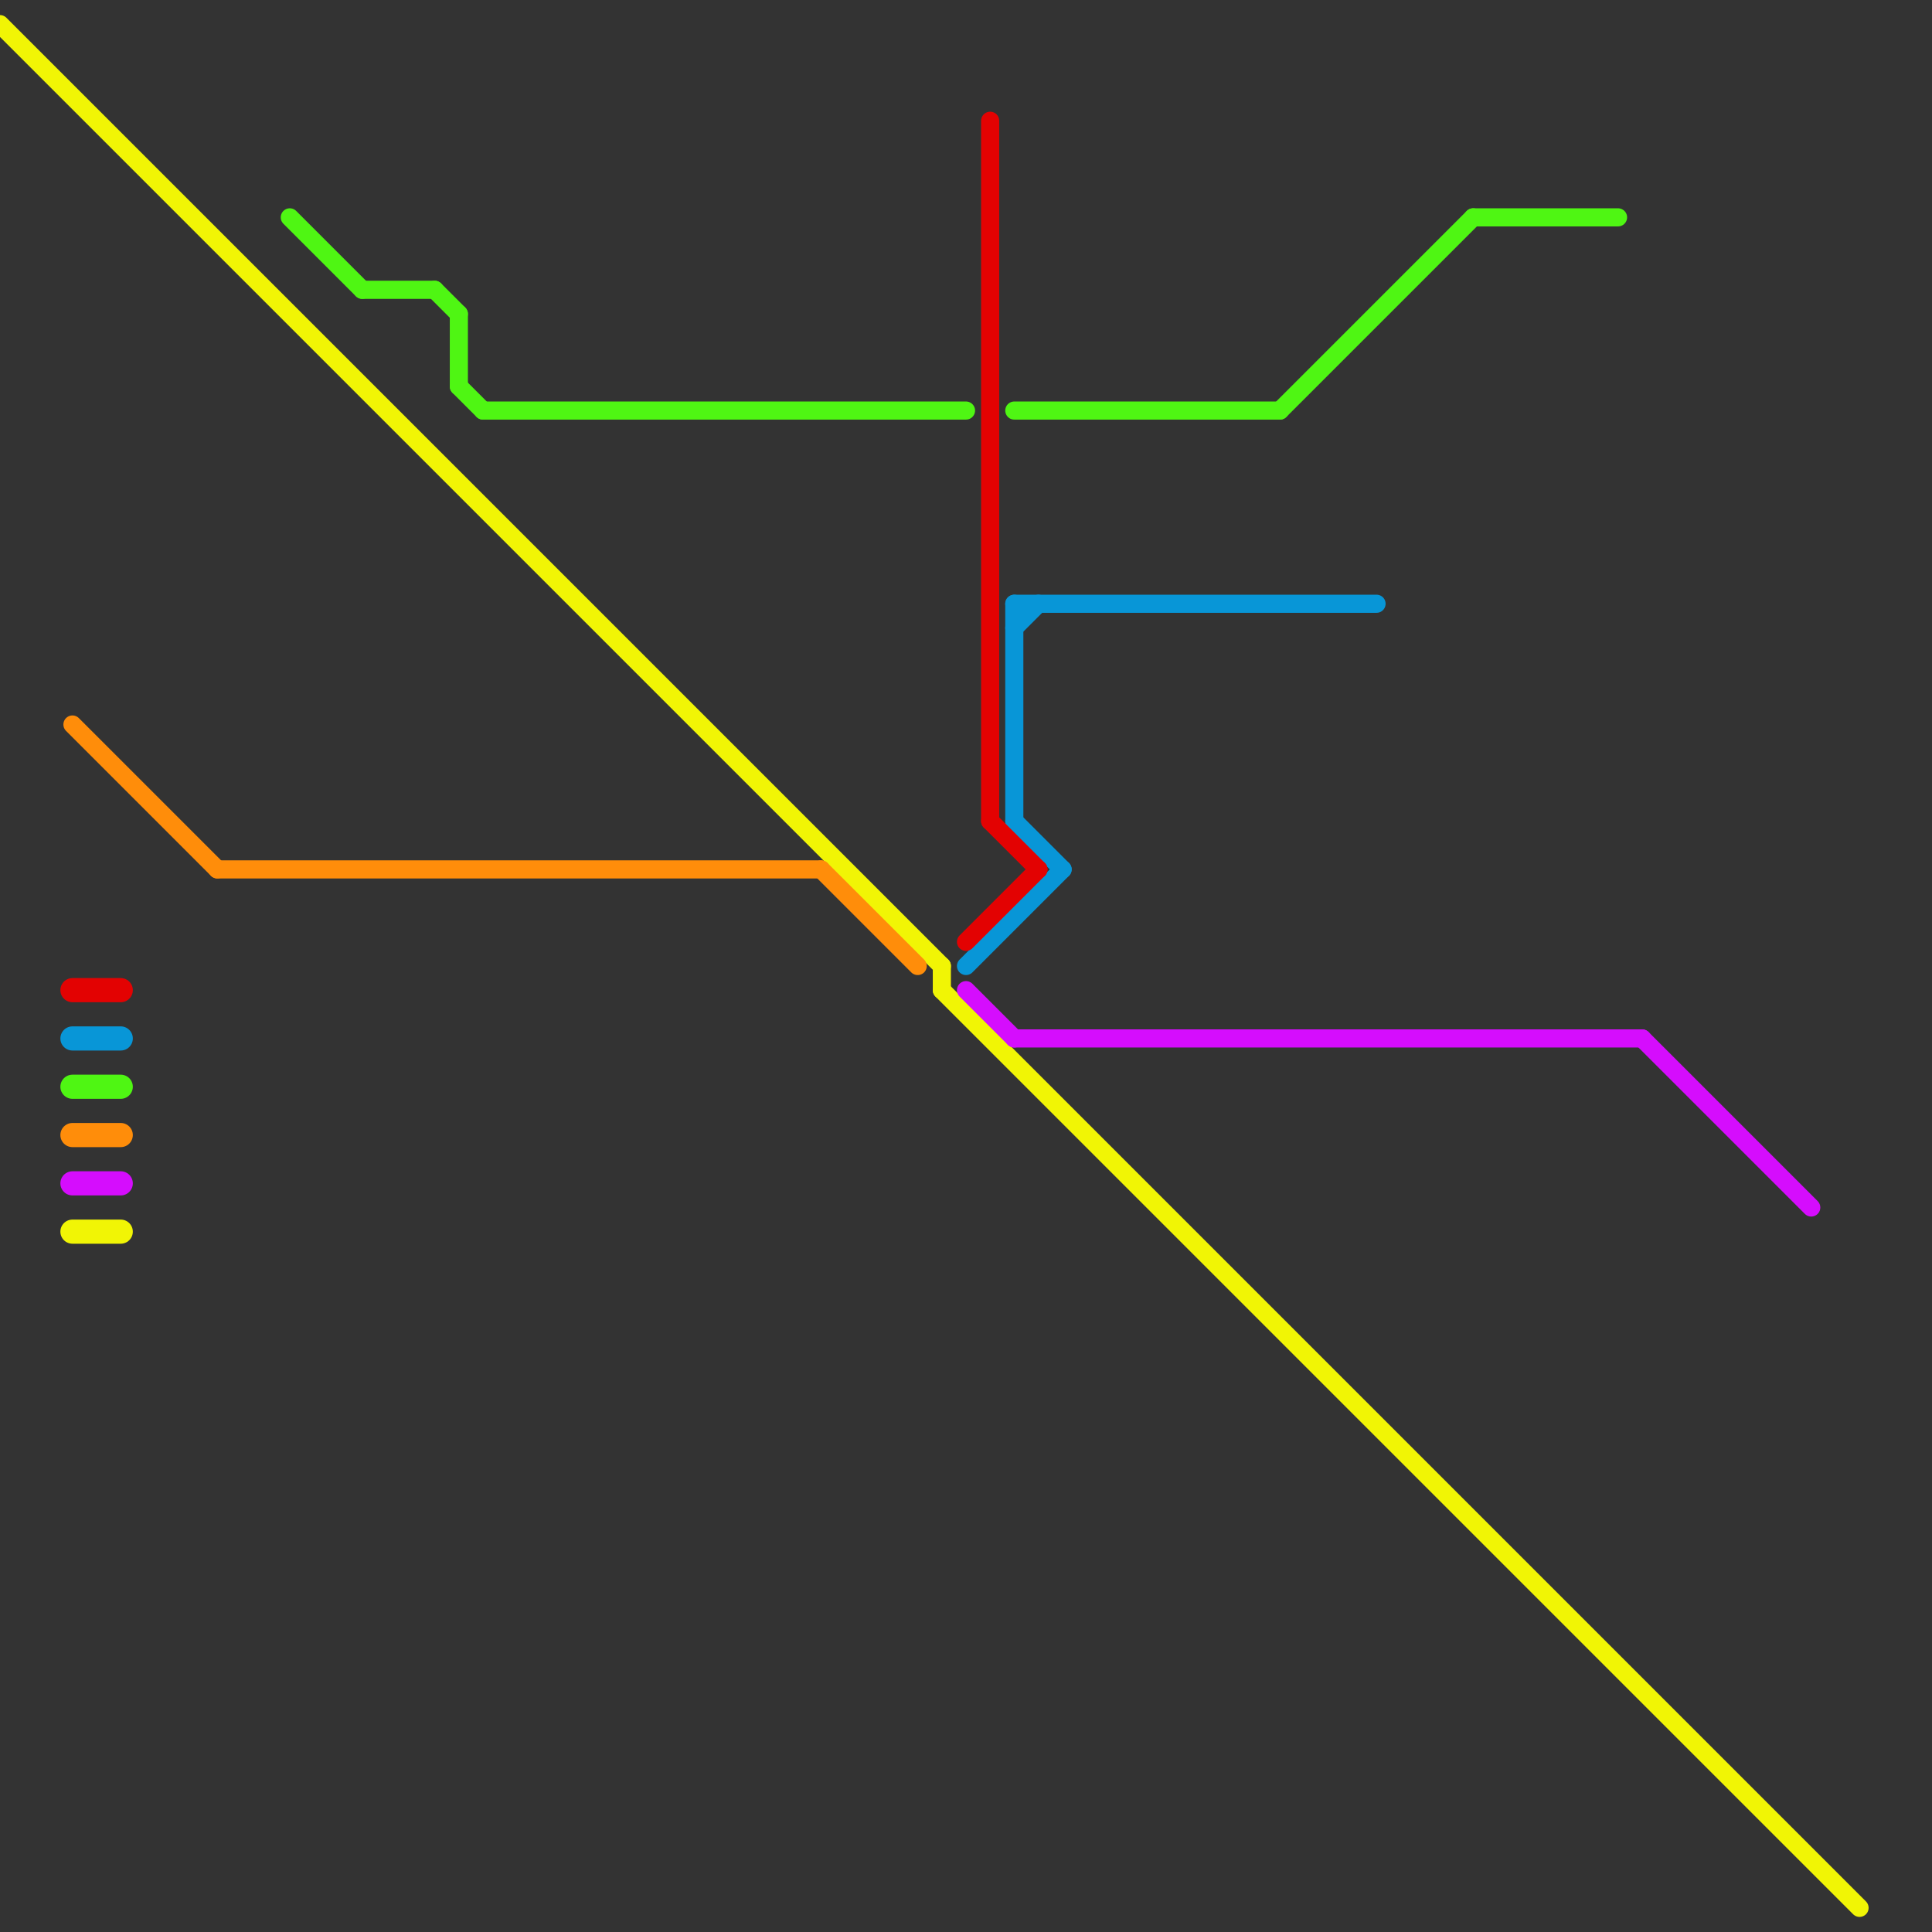 
<svg version="1.1" xmlns="http://www.w3.org/2000/svg" viewBox="0 0 80 80">
<rect x="0" y="0" width="80" height="80" fill="#333333" stroke="none"/>
<style>text { font: 1px Helvetica; font-weight: 600; white-space: pre; dominant-baseline: central; } line { stroke-width: 0.75; fill: none; stroke-linecap: round; stroke-linejoin: round; } .c0 { stroke: #0896d7 } .c1 { stroke: #f1f505 } .c2 { stroke: #e30202 } .c3 { stroke: #4ff613 } .c4 { stroke: #ff8d0a } .c5 { stroke: #d50dfd } .w2 { stroke-width: .75; }.w1 { stroke-width: 1; }</style><defs><g id="wm-xf"><circle r="1.2" fill="#000"/><circle r="0.9" fill="#fff"/><circle r="0.6" fill="#000"/><circle r="0.3" fill="#fff"/></g><g id="wm"><circle r="0.6" fill="#000"/><circle r="0.3" fill="#fff"/></g><g id="csm-xf-e30202"><circle r="0.4" fill="#fff"/><circle r="0.2" fill="#e30202"/></g><g id="csm-xf-0896d7"><circle r="0.4" fill="#fff"/><circle r="0.2" fill="#0896d7"/></g><g id="csm-xf-4ff613"><circle r="0.4" fill="#fff"/><circle r="0.2" fill="#4ff613"/></g><g id="csm-xf-ff8d0a"><circle r="0.4" fill="#fff"/><circle r="0.2" fill="#ff8d0a"/></g><g id="csm-xf-d50dfd"><circle r="0.4" fill="#fff"/><circle r="0.2" fill="#d50dfd"/></g><g id="csm-xf-f1f505"><circle r="0.4" fill="#fff"/><circle r="0.2" fill="#f1f505"/></g></defs><line class="c0 " x1="42" y1="34" x2="44" y2="36"/><line class="c0 " x1="42" y1="26" x2="43" y2="25"/><line class="c0 " x1="42" y1="25" x2="42" y2="34"/><line class="c0 " x1="40" y1="40" x2="44" y2="36"/><line class="c0 " x1="42" y1="25" x2="57" y2="25"/><line class="c0 w1" x1="3" y1="43" x2="5" y2="43"/><line class="c1 " x1="39" y1="40" x2="39" y2="41"/><line class="c1 " x1="0" y1="1" x2="39" y2="40"/><line class="c1 " x1="39" y1="41" x2="77" y2="79"/><line class="c1 w1" x1="3" y1="51" x2="5" y2="51"/><line class="c2 " x1="40" y1="39" x2="43" y2="36"/><line class="c2 " x1="41" y1="34" x2="43" y2="36"/><line class="c2 " x1="41" y1="5" x2="41" y2="34"/><line class="c2 w1" x1="3" y1="41" x2="5" y2="41"/><line class="c3 " x1="61" y1="9" x2="67" y2="9"/><line class="c3 " x1="20" y1="17" x2="40" y2="17"/><line class="c3 " x1="53" y1="17" x2="61" y2="9"/><line class="c3 " x1="18" y1="12" x2="19" y2="13"/><line class="c3 " x1="42" y1="17" x2="53" y2="17"/><line class="c3 " x1="15" y1="12" x2="18" y2="12"/><line class="c3 " x1="12" y1="9" x2="15" y2="12"/><line class="c3 " x1="19" y1="16" x2="20" y2="17"/><line class="c3 " x1="19" y1="13" x2="19" y2="16"/><line class="c3 w1" x1="3" y1="45" x2="5" y2="45"/><line class="c4 " x1="3" y1="30" x2="9" y2="36"/><line class="c4 " x1="9" y1="36" x2="34" y2="36"/><line class="c4 " x1="34" y1="36" x2="38" y2="40"/><line class="c4 w1" x1="3" y1="47" x2="5" y2="47"/><line class="c5 " x1="68" y1="43" x2="75" y2="50"/><line class="c5 " x1="42" y1="43" x2="68" y2="43"/><line class="c5 " x1="40" y1="41" x2="42" y2="43"/><line class="c5 w1" x1="3" y1="49" x2="5" y2="49"/>
</svg>

